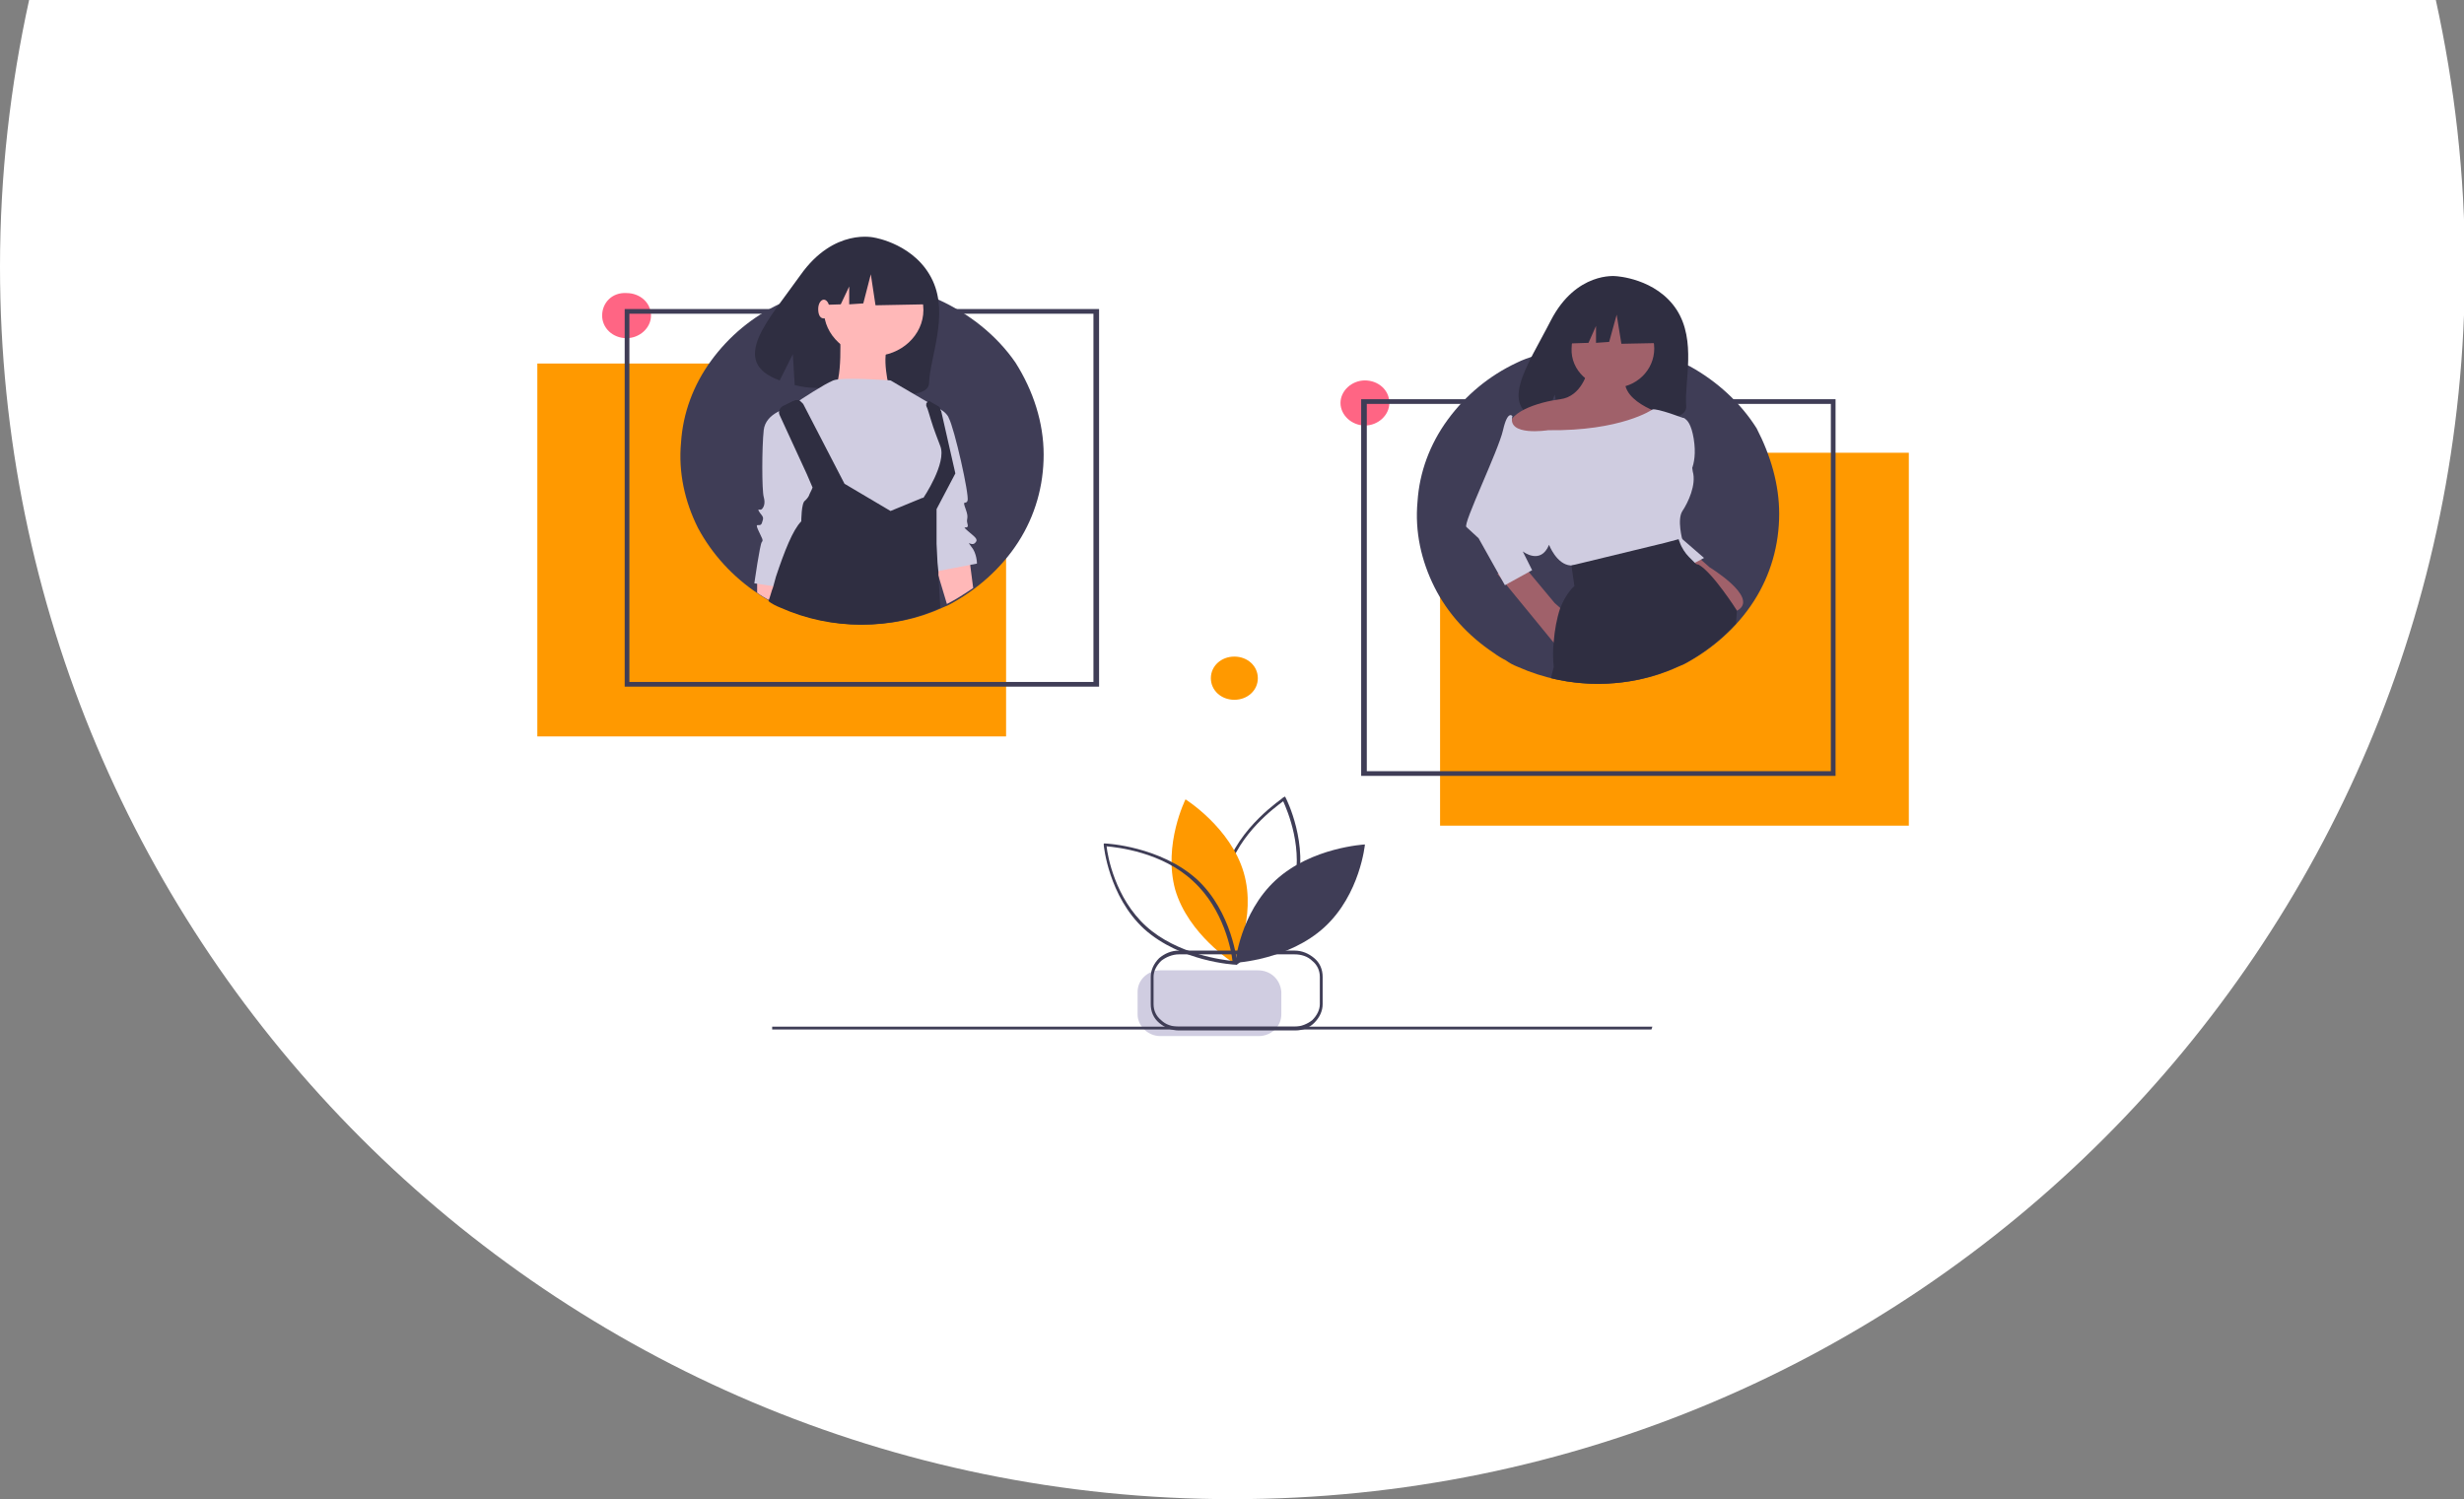<?xml version="1.0" encoding="utf-8"?>
<!-- Generator: Adobe Illustrator 25.0.0, SVG Export Plug-In . SVG Version: 6.00 Build 0)  -->
<svg version="1.1" xmlns="http://www.w3.org/2000/svg" xmlns:xlink="http://www.w3.org/1999/xlink" x="0px" y="0px"
	 viewBox="0 0 262.3 159.6" style="enable-background:new 0 0 262.3 159.6;" xml:space="preserve">
<rect x="0" y="0" width="262.3" height="159.6" fill="#808080" stroke="none"/>
<style type="text/css">
	.st0{fill:#FFFFFF;}
	.st1{fill:#D0CDE1;}
	.st2{fill:#3F3D56;}
	.st3{fill:#FF9900;}
	.st4{fill:#FF6584;}
	.st5{fill:#2F2E41;}
	.st6{fill:#FFB8B8;}
	.st7{fill:#A0616A;}
	.st8{fill:#CFCCE0;}
</style>
<g id="Calque_2">
	<path class="st0" d="M3.1,0C1.1,9.1,0,18.6,0,28.4c0,72.4,58.7,131.2,131.2,131.2s131.2-58.7,131.2-131.2c0-9.8-1.1-19.3-3.1-28.4
		H3.1z"/>
</g>
<g id="Calque_1">
	<path class="st1" d="M133.9,103.3h-10.4c-1.3,0-2.4,1-2.4,2.3v2.4c0,1.2,1.1,2.3,2.4,2.3H134c1.3,0,2.4-1,2.4-2.3v-2.4
		C136.3,104.3,135.3,103.3,133.9,103.3z"/>
	<path class="st2" d="M175.9,109.3H82.2v0.3h93.6L175.9,109.3L175.9,109.3z"/>
	<path class="st2" d="M131.6,102.7l-0.1-0.2c0,0-2.5-4.9-1.1-9.7c1.4-4.8,6.2-7.8,6.2-7.9l0.2-0.1l0.1,0.2c0,0,2.5,4.9,1.1,9.7
		c-1.4,4.8-6.2,7.8-6.2,7.9L131.6,102.7z M136.6,85.3c-0.8,0.6-4.7,3.4-5.9,7.6c-1.2,4.2,0.6,8.5,1,9.4c0.8-0.6,4.7-3.4,5.9-7.6
		C138.9,90.5,137,86.2,136.6,85.3z"/>
	<path class="st3" d="M125.1,94.7c1.4,4.8,6.2,7.8,6.2,7.8s2.5-4.8,1.1-9.6s-6.2-7.8-6.2-7.8S123.8,89.9,125.1,94.7z"/>
	<path class="st2" d="M131.7,102.7h-0.2c-0.1,0-5.8-0.3-9.7-3.8c-3.8-3.5-4.3-8.9-4.3-8.9v-0.2h0.2c0.1,0,5.8,0.3,9.7,3.8
		c3.8,3.5,4.3,8.9,4.3,8.9V102.7z M117.8,90.1c0.1,1,0.9,5.5,4.2,8.5c3.3,3,8.2,3.6,9.2,3.7c-0.1-1-0.9-5.5-4.2-8.5
		C123.7,90.7,118.9,90.2,117.8,90.1z"/>
	<path class="st2" d="M135.8,93.7c-3.8,3.5-4.3,8.8-4.3,8.8s5.7-0.3,9.5-3.8c3.8-3.5,4.3-8.8,4.3-8.8S139.6,90.2,135.8,93.7z"/>
	<path class="st3" d="M131.4,74.5c1.4,0,2.5-1,2.5-2.3c0-1.3-1.1-2.3-2.5-2.3s-2.5,1-2.5,2.3C128.9,73.5,130,74.5,131.4,74.5z"/>
	<path class="st2" d="M137.9,109.7h-12.4c-0.8,0-1.5-0.3-2.1-0.8s-0.9-1.2-0.9-2V104c0-0.7,0.3-1.4,0.9-2c0.6-0.5,1.3-0.8,2.1-0.8
		h12.3c0.8,0,1.5,0.3,2.1,0.8c0.6,0.5,0.9,1.2,0.9,2v2.9c0,0.7-0.3,1.4-0.9,2C139.4,109.4,138.7,109.7,137.9,109.7z M125.5,101.6
		c-0.7,0-1.4,0.3-1.9,0.7c-0.5,0.5-0.8,1.1-0.8,1.7v2.9c0,0.7,0.3,1.3,0.8,1.7c0.5,0.5,1.2,0.7,1.9,0.7h12.3c0.7,0,1.4-0.3,1.9-0.7
		c0.5-0.5,0.8-1.1,0.8-1.7V104c0-0.7-0.3-1.3-0.8-1.7c-0.5-0.5-1.2-0.7-1.9-0.7H125.5z"/>
	<path class="st3" d="M107.1,38.7H57.2v39.7h49.9V38.7z"/>
	<path class="st4" d="M66.7,36c1.4,0,2.6-1.1,2.6-2.4c0-1.4-1.2-2.4-2.6-2.4c-1.5-0.1-2.6,1-2.6,2.4C64.1,34.9,65.2,36,66.7,36z"/>
	<path class="st2" d="M117,73.1H66.5V32.9H117V73.1z M67,72.6h49.4V33.4H67V72.6z"/>
	<path class="st2" d="M111.1,48.4c0,3.3-0.9,6.5-2.7,9.3c-1.8,2.8-4.4,5.1-7.4,6.7c-0.2,0.1-0.5,0.2-0.7,0.3
		c-2.6,1.2-5.5,1.8-8.5,1.8c-2.9,0-5.8-0.6-8.5-1.8c-0.5-0.2-0.9-0.4-1.3-0.7c-0.4-0.2-0.9-0.5-1.3-0.8c-2.7-1.8-4.9-4.2-6.4-7
		c-1.4-2.8-2.1-5.9-1.8-9.1c0.2-3.1,1.3-6.1,3.2-8.7s4.4-4.7,7.4-6.1c1.2-0.6,2.4-1,3.7-1.3c0.6-0.1,1.1-0.3,1.7-0.4
		c1.1-0.2,2.2-0.3,3.3-0.3c0.2,0,0.5,0,0.7,0s0.3,0,0.5,0c1.7,0.1,3.5,0.4,5.1,0.9c0.1,0,0.3,0.1,0.4,0.1c0.5,0.2,1,0.4,1.4,0.6
		c3.3,1.5,6.2,3.8,8.2,6.7C110,41.6,111.1,45,111.1,48.4z"/>
	<path class="st5" d="M99.3,29.9c-1.8-3.9-6.2-4.6-6.2-4.6s-4.3-1.1-7.9,4c-3.4,4.8-7.7,9.2-2.2,11.2l1.4-2.8l0.2,3.3
		c0.8,0.2,1.6,0.3,2.4,0.3c6.1,0.6,11.8,1.5,11.9-0.5C99,38,101,33.6,99.3,29.9z"/>
	<path class="st6" d="M83.6,61.5l-0.1,1.1l-0.3,2c-0.5-0.2-0.9-0.4-1.3-0.7c-0.4-0.2-0.9-0.5-1.3-0.8v-1v-1.2l2,0.4L83.6,61.5z"/>
	<path class="st6" d="M103.6,62.6c-0.9,0.6-1.8,1.2-2.8,1.7l-0.9-3l-0.1-0.4l-0.3-1h0.3l3.4-0.5l0.1,0.9L103.6,62.6z"/>
	<path class="st6" d="M93,37.9c2.9,0,5.3-2.2,5.3-4.9s-2.4-4.9-5.3-4.9c-2.9,0-5.3,2.2-5.3,4.9S90.1,37.9,93,37.9z"/>
	<path class="st6" d="M89.4,34.9c0,0,0.4,6.2-0.8,6.6c-1.2,0.4,6.1,0,6.1,0s-1-3.8,0-4.9S89.4,34.9,89.4,34.9z"/>
	<path class="st1" d="M94.8,40.5c0,0-5.1-0.4-6.1,0c-1,0.4-3.7,2.2-3.7,2.2l1.4,11.5l11.2,2.2l1.8-2.4l1.8-3.5l-0.9-4.3l-0.2-2.6
		L94.8,40.5z"/>
	<path class="st1" d="M84,43.4c0,0-2.5,0.5-2.7,2.4c-0.2,1.8-0.2,6.4,0,7.1s0,1.1-0.2,1.3c-0.2,0.2-0.6-0.2-0.2,0.4
		c0.4,0.5,0.4,0.5,0.2,1.1c-0.2,0.5-0.8-0.2-0.4,0.7c0.4,0.9,0.6,1.1,0.4,1.3c-0.2,0.2-0.8,4.4-0.8,4.4l3.3,0.5l3.3-10.8L84,43.4z"
		/>
	<path class="st1" d="M99.3,43.4c0.4,0,0.7,0.1,1,0.3c0.3,0.2,0.6,0.5,0.7,0.8c0.6,1.1,2.2,8.2,2,8.8c-0.2,0.5-0.6-0.2-0.2,0.9
		c0.4,1.1,0,0.9,0.2,1.6c0.2,0.7-0.8,0,0,0.7c0.8,0.7,1.2,0.9,0.8,1.3c-0.4,0.4-1-0.4-0.4,0.4C104,58.9,104,60,104,60l-4.7,0.9
		l-1.4-10.3L99.3,43.4z"/>
	<path class="st5" d="M99.9,61.3l0.2,3.4c-2.6,1.2-5.5,1.8-8.5,1.8c-2.9,0-5.8-0.6-8.5-1.8c-0.5-0.2-0.9-0.4-1.3-0.7
		c0.2-0.5,0.3-1,0.5-1.5c0.1-0.4,0.2-0.7,0.3-1.1c0.9-2.7,1.8-5,2.7-5.9c0,0,0-2,0.4-2.2c0.1-0.1,0.3-0.3,0.4-0.5
		c0.1-0.3,0.3-0.6,0.4-0.9l-0.6-1.4L83,44.2c-0.1-0.2-0.1-0.4,0-0.6c0.1-0.2,0.2-0.3,0.4-0.4l1-0.5c0.1,0,0.2-0.1,0.3-0.1
		s0.2,0,0.3,0c0.1,0,0.2,0.1,0.3,0.2c0.1,0.1,0.1,0.1,0.2,0.2l4.4,8.5l4.9,2.9l3.4-1.4h0.1c0,0,2.5-3.7,1.8-5.5
		c-0.3-0.8-0.7-1.8-1-2.8c-0.2-0.6-0.3-1.1-0.5-1.5c0-0.1,0-0.1,0-0.2c0-0.1,0.1-0.1,0.1-0.2c0.1,0,0.1-0.1,0.2-0.1
		c0.1,0,0.1,0,0.2,0.1l0.7,0.4c0.2,0.1,0.3,0.2,0.3,0.4c0,0.1,0.1,0.1,0.1,0.2l1.5,6.6l-2,3.8v3.7l0.1,2l0.1,1V61.3z"/>
	<path class="st5" d="M98.3,28.5l-4.5-2.2l-6.2,0.9l-1.3,5.3l3.2-0.1l0.9-1.9v1.9l1.5-0.1l0.8-3.1l0.5,3.3l5.2-0.1L98.3,28.5z"/>
	<path class="st6" d="M87.7,33.9c0.3,0,0.6-0.4,0.6-1c0-0.6-0.3-1-0.6-1s-0.6,0.4-0.6,1S87.3,33.9,87.7,33.9z"/>
	<path class="st4" d="M145.3,45.3c1.4,0,2.6-1.1,2.6-2.4c0-1.4-1.2-2.4-2.6-2.4c-1.4,0-2.6,1.1-2.6,2.4S143.9,45.3,145.3,45.3z"/>
	<path class="st3" d="M153.3,87.9h49.9V48.2h-49.9V87.9z"/>
	<path class="st2" d="M195.4,82.6h-50.5V42.5h50.5V82.6z M145.5,82.1h49.4V43h-49.4V82.1z"/>
	<path class="st2" d="M189.4,54.7c0,3.3-0.9,6.5-2.7,9.3c-1.8,2.8-4.4,5.1-7.4,6.7c-0.2,0.1-0.5,0.2-0.7,0.3
		c-2.6,1.2-5.5,1.8-8.5,1.8c-2.9,0-5.8-0.6-8.5-1.8c-0.5-0.2-0.9-0.4-1.3-0.7c-0.4-0.2-0.9-0.5-1.3-0.8c-2.7-1.8-4.9-4.2-6.3-7
		c-1.4-2.8-2.1-5.9-1.8-9.1c0.2-3.1,1.3-6.1,3.2-8.7s4.4-4.7,7.4-6.1c0.6-0.3,1.2-0.5,1.8-0.7c0.6-0.2,1.3-0.4,1.9-0.6
		c0.6-0.1,1.1-0.3,1.7-0.4c0.2,0,0.3-0.1,0.5-0.1c0.9-0.1,1.9-0.2,2.8-0.2c0.2,0,0.5,0,0.7,0c0.2,0,0.3,0,0.5,0
		c1.7,0.1,3.3,0.4,4.9,0.9c0.1,0,0.2,0.1,0.3,0.1s0.3,0.1,0.4,0.1c0.5,0.2,1,0.4,1.4,0.6c0.5,0.2,1,0.5,1.5,0.7
		c2.9,1.6,5.4,3.9,7.1,6.6C188.5,48.5,189.4,51.6,189.4,54.7z"/>
	<path class="st5" d="M178.5,33c-2.2-3.4-6.5-3.6-6.5-3.6s-4.2-0.5-6.9,4.7c-2.5,4.9-6,9.6-0.6,10.7l1-2.8l0.6,3.1
		c0.8,0.1,1.5,0.1,2.3,0c5.8-0.2,11.3,0.1,11.1-1.9C179.3,40.6,180.6,36.3,178.5,33z"/>
	<path class="st7" d="M167.2,65.7l-1.7-1.5L162,60l-2.6,1.1l4.1,5l1.8,2.2l0,0c0,0,2.9,3.3,4.9,1.9
		C172.3,68.7,167.2,65.7,167.2,65.7z"/>
	<path class="st7" d="M182,60.4l-1.7-1.5l-1.9,1.9l1.8,2.2l0,0c0,0,2.9,3.3,4.9,1.9C187.1,63.5,182,60.4,182,60.4z"/>
	<path class="st8" d="M178.4,56.8l3,2.6l-1.9,1l-2.8-3.1L178.4,56.8z"/>
	<path class="st8" d="M178.6,44.6c0,0,1.2-0.9,1.7,2.1c0.5,3.1-0.8,4.2-0.8,4.2L178.6,44.6z"/>
	<path class="st7" d="M171.7,41.3c2.5,0,4.4-1.9,4.4-4.2s-2-4.2-4.4-4.2s-4.4,1.9-4.4,4.2C167.2,39.4,169.2,41.3,171.7,41.3z"/>
	<path class="st7" d="M169,39.5c0,0-0.6,2.7-2.9,3c-2.3,0.3-6,1.4-5.5,3.5c0.5,2.1,14.6,1.9,14.6,1.9l2.5-3.6c0,0-5.2-1.3-4.7-4.1
		L169,39.5z"/>
	<path class="st8" d="M175.9,43.6c0,0-3.3,2.3-11.1,2.2c0,0-4.4,0.7-3.8-1.5c0,0-0.5-0.7-1,1.5s-4.3,10-3.9,10.3l1.3,1.2l2.8,5
		l2.9-1.6l-1-2c0,0,1.9,1.5,2.8-0.7c0,0,0.8,2.1,2.3,2.2c1.6,0.1,11.9-2.7,11.9-2.7s-0.6-2.2,0-3.1c0.6-0.9,1.5-2.8,1.1-4.2
		l-0.8-5.6C179.5,44.6,176.3,43.4,175.9,43.6z"/>
	<path class="st5" d="M184.9,65L184.9,65l-0.1,1.4c-1.6,1.7-3.5,3.2-5.6,4.3c-0.2,0.1-0.5,0.2-0.7,0.3c-4.2,1.9-8.9,2.3-13.4,1.2
		l0.3-1.2c-0.1-0.9-0.1-1.8,0-2.7c0.1-1.2,0.3-2.4,0.7-3.6c0.7-1.7,1.5-2.3,1.5-2.3l-0.3-2.1v-0.1l9.9-2.4l1.5-0.4
		c0,0,0,0.1,0.1,0.3c0.2,0.6,0.6,1.2,1,1.6c0.2,0.2,0.4,0.4,0.6,0.6c0.1,0.1,0.2,0.2,0.4,0.2C182.3,60.9,184.9,65,184.9,65z"/>
	<path class="st5" d="M177.5,32.8l-4.3-2.1l-5.9,0.9l-1.2,5l3-0.1l0.8-1.8v1.8l1.4-0.1l0.8-2.9l0.5,3.1l5-0.1L177.5,32.8z"/>
</g>
</svg>
